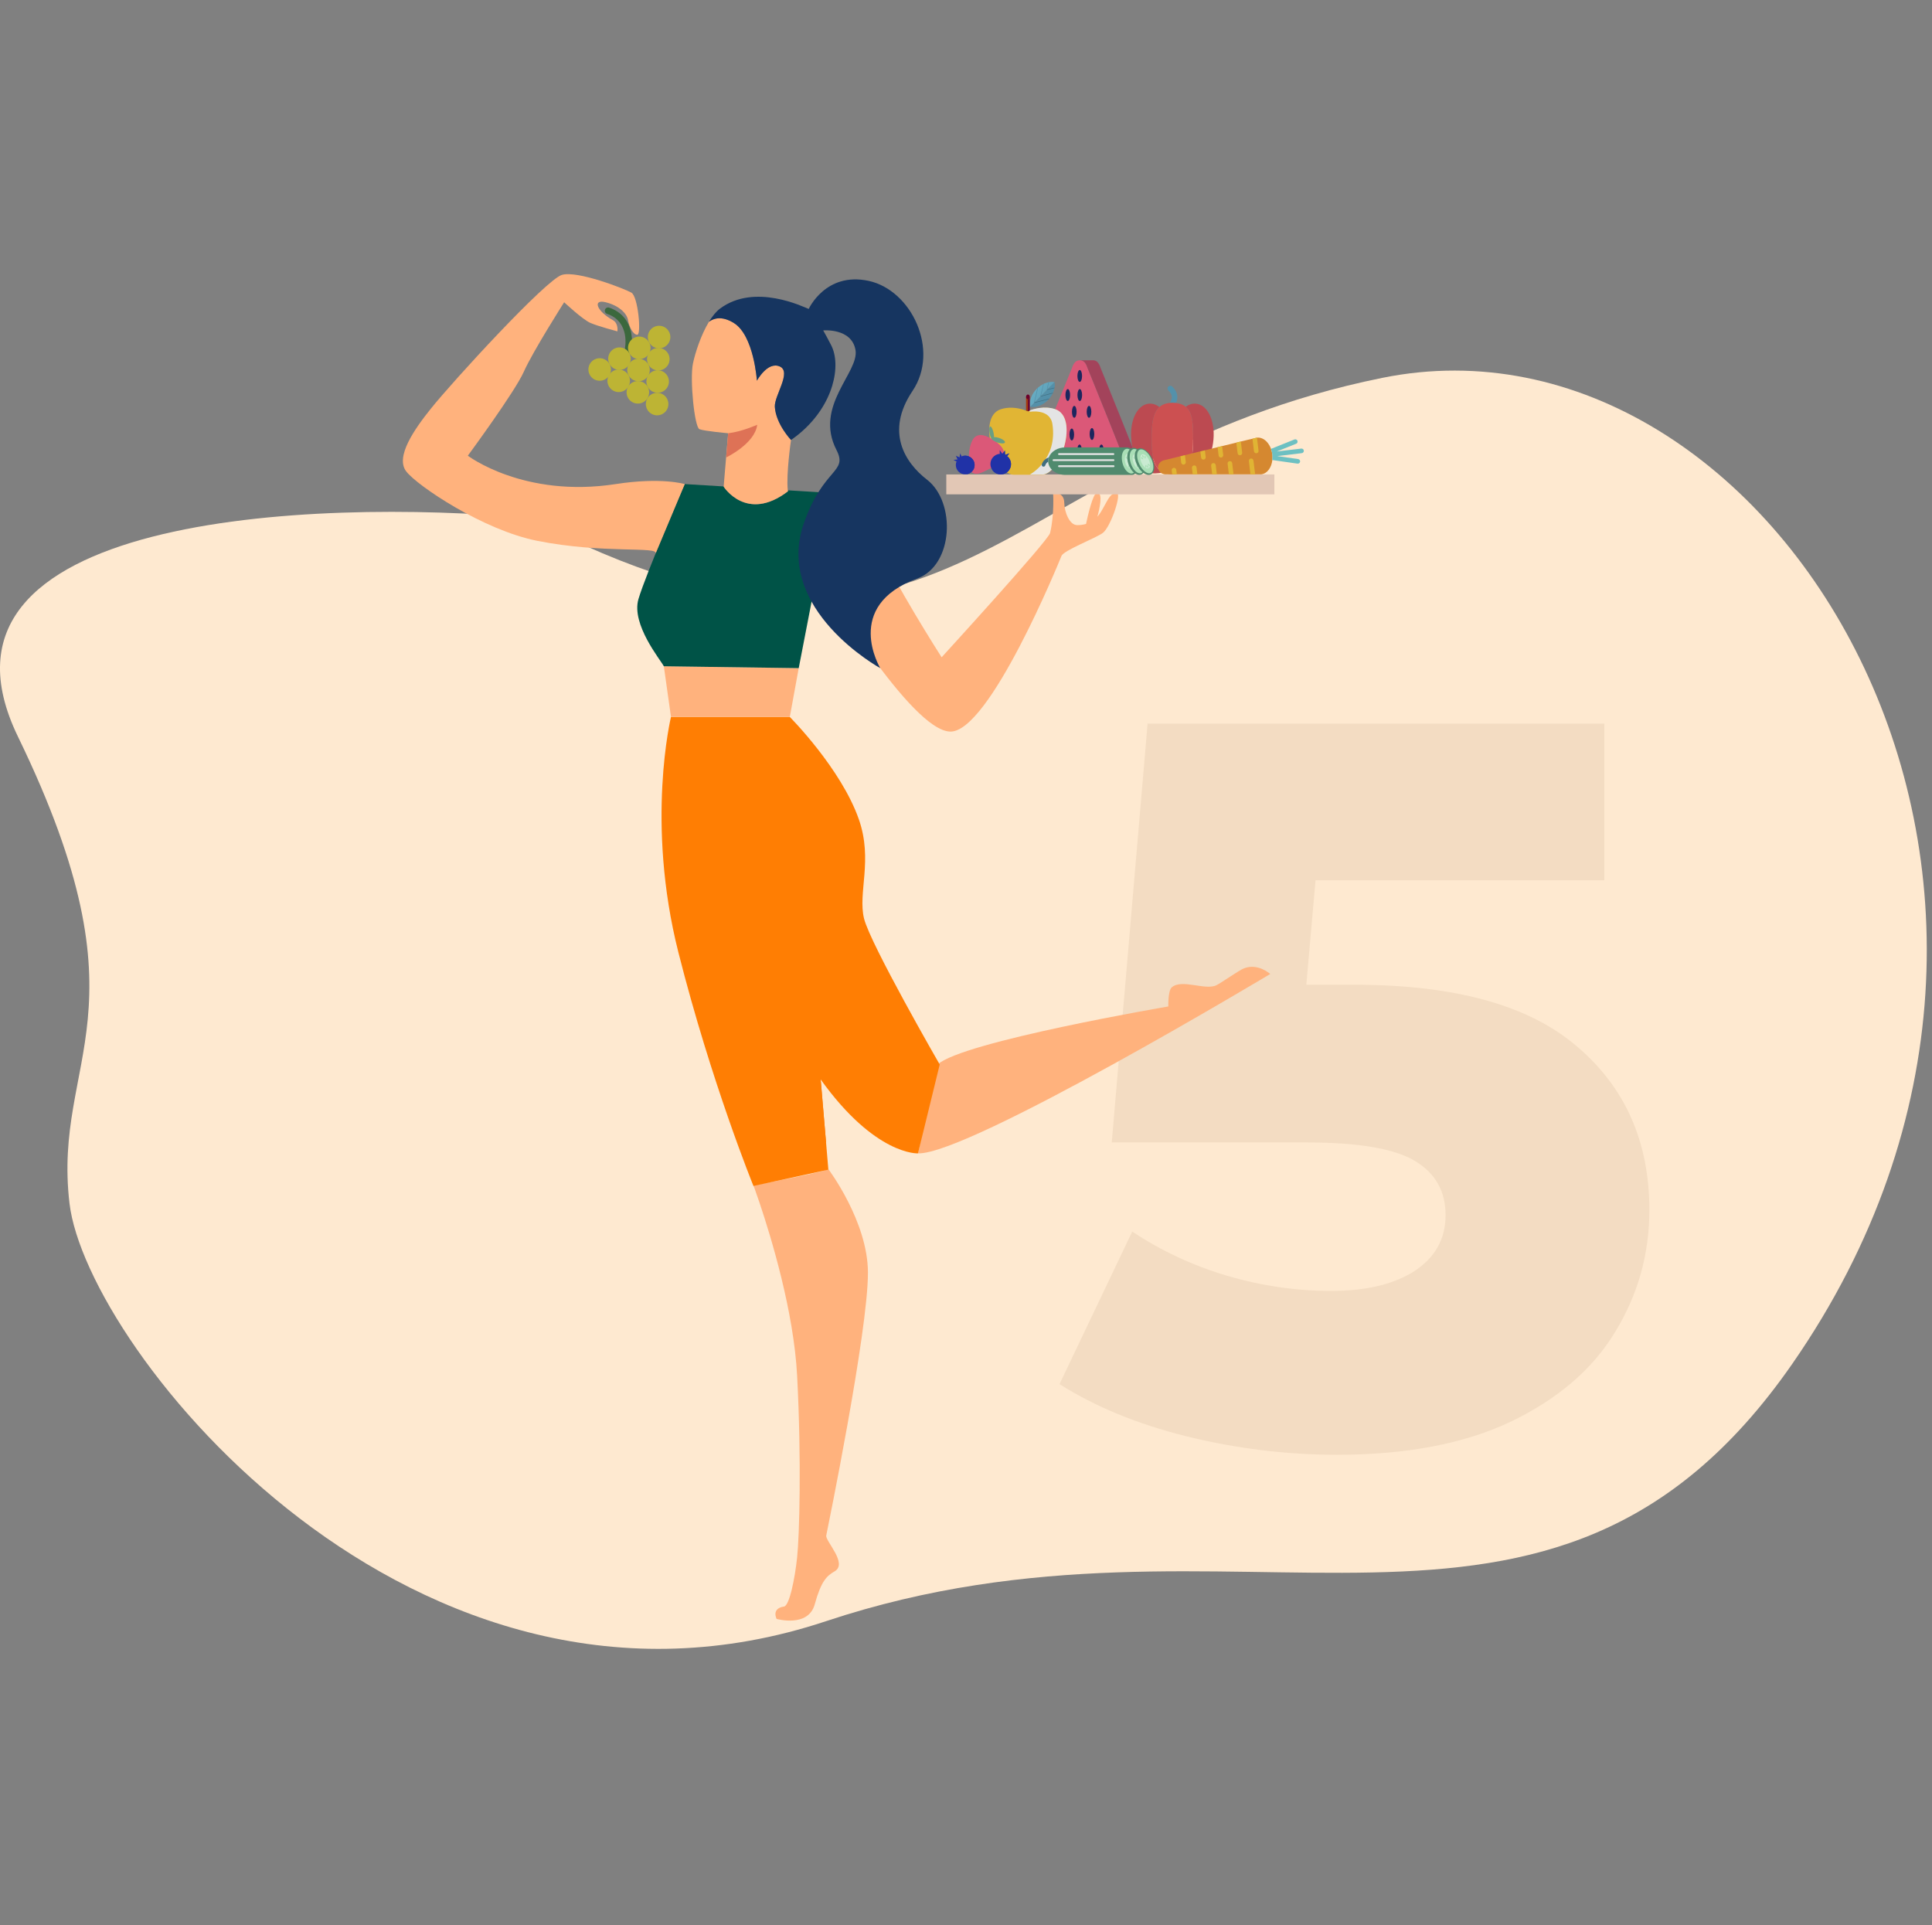 <?xml version="1.0" encoding="UTF-8"?>
<svg xmlns="http://www.w3.org/2000/svg" width="283" height="282" viewBox="0 0 283 282" fill="none">
  <rect x="0" y="0" width="283" height="282" fill="#808080" stroke="none"/>
  <path d="M2.631 107.907C-13.139 75.433 45.83 73.012 77.286 75.86C139 107.907 145.46 66.884 202.5 55.347C259.54 43.81 312 128.606 262.5 199.829C226.885 251.074 181.395 217.393 121 237.476C60.605 257.559 12.697 197.639 10.18 176.274C7.664 154.91 22.343 148.5 2.631 107.907Z" fill="#FEE9D0"></path>
  <g clip-path="url(#clip0)">
    <path d="M198.4 144.25C213.1 144.25 223.95 147.25 230.95 153.25C238.05 159.25 241.6 167.25 241.6 177.25C241.6 183.75 239.9 189.75 236.5 195.25C233.2 200.65 228.1 205 221.2 208.3C214.4 211.5 205.95 213.1 195.85 213.1C188.45 213.1 181.1 212.2 173.8 210.4C166.6 208.6 160.4 206.05 155.2 202.75L165.85 180.4C170.05 183.2 174.65 185.35 179.65 186.85C184.75 188.35 189.85 189.1 194.95 189.1C200.05 189.1 204.1 188.15 207.1 186.25C210.2 184.25 211.75 181.5 211.75 178C211.75 174.5 210.25 171.85 207.25 170.05C204.25 168.25 198.95 167.35 191.35 167.35H162.85L168.1 106H235V128.95H192.7L191.35 144.25H198.4Z" fill="#936444" fill-opacity="0.1"></path>
    <path d="M134.469 168.951L137.334 155.934C141.001 152.567 171.135 147.43 171.135 147.43C171.135 147.43 171.079 145.129 171.627 144.642C173.104 143.329 176.549 145.134 178.191 144.314C178.938 143.939 181.459 142.151 182.204 141.853C184.26 141.033 186.066 142.673 186.066 142.673C186.066 142.673 141.884 169.178 134.469 168.951Z" fill="#FFB27D"></path>
    <path d="M127.136 186.392C127.164 195.027 121.194 224.102 121.03 224.922C120.867 225.741 124.229 229.016 122.26 230.174C121.092 230.856 120.294 231.567 119.34 235.016C118.386 238.465 113.754 237.145 113.754 237.145C113.042 235.505 114.796 235.341 114.796 235.341C115.616 235.341 116.437 231.238 116.765 228.122C117.092 225.005 117.422 214.176 116.765 201.543C116.274 192.098 112.937 181.187 111.289 176.28C110.732 174.623 110.365 173.651 110.365 173.651H110.371C110.46 173.609 119.717 171.927 121.34 171.265C121.34 171.259 127.114 178.91 127.136 186.392Z" fill="#FFB27D"></path>
    <path d="M137.65 155.935L134.469 168.951C134.469 168.951 128.232 169.307 120.214 158.124L120.243 158.466L121.004 167.403L121.339 171.335L110.365 173.725C110.365 173.725 104.197 158.592 99.37 139.505C94.544 120.417 98.286 105.022 98.286 105.022H115.691C115.691 105.022 123.202 112.561 125.807 120.026C127.898 126.015 125.629 130.786 126.566 134.557C127.503 138.328 137.65 155.935 137.65 155.935Z" fill="#FF7E03"></path>
    <g style="mix-blend-mode:multiply">
      <path d="M121.004 167.404C117.715 164.118 108.322 153.088 106.365 132.673C106.365 132.673 109.124 146.903 120.214 158.436C120.225 158.446 120.234 158.457 120.243 158.467L121.004 167.404Z" fill="#FF7E03"></path>
    </g>
    <path d="M116.997 97.873L115.69 105.023H98.286L98.285 105.015L97.24 97.597L116.997 97.873Z" fill="#FFB27D"></path>
    <path d="M121.961 72.222L116.997 97.873L97.24 97.597C96.803 96.723 92.428 91.472 93.521 87.754C94.614 84.036 100.304 70.909 100.304 70.909L106.006 71.255V71.289C106.006 71.289 109.361 76.597 115.42 71.968C115.413 71.922 115.407 71.874 115.401 71.824L121.961 72.222Z" fill="#005347"></path>
    <path d="M161.53 78.073C160.38 78.892 155.813 80.614 155.486 81.436C155.158 82.257 144.898 107.384 139.156 107.166C133.413 106.948 120.972 85.854 119.936 84.831C118.899 83.809 117.64 72.109 121.961 72.218C124.328 72.278 127.757 76.594 129.07 80.531C130.383 84.468 137.929 96.281 137.929 96.281C137.929 96.281 153.551 79.203 153.818 78.073C154.474 75.284 154.255 72.222 154.255 72.222C154.255 72.222 155.873 71.969 155.896 73.664C155.914 74.958 156.639 76.921 157.787 76.921C158.226 76.927 158.662 76.868 159.084 76.748C159.312 75.662 160.095 72.175 160.718 72.175C161.627 72.175 161.03 74.66 160.745 75.69C160.947 75.463 161.125 75.217 161.28 74.956C162.265 73.316 162.511 72.352 163.496 72.175C164.481 71.999 162.678 77.252 161.53 78.073Z" fill="#FFB27D"></path>
    <path d="M100.303 70.909C100.303 70.909 96.912 69.87 90.186 70.909C76.731 72.992 68.528 66.752 68.528 66.752C68.528 66.752 75.42 57.401 76.731 54.448C78.042 51.495 82.637 44.275 82.637 44.275C82.637 44.275 85.348 46.818 86.497 47.31C87.646 47.802 90.439 48.541 90.439 48.541C90.439 48.541 90.617 47.362 89.783 46.9C87.399 45.588 86.743 43.785 88.715 44.275C90.687 44.766 91.831 45.916 91.996 46.9C92.162 47.885 92.74 49.037 93.353 49.037C93.965 49.037 93.473 43.429 92.488 42.868C91.504 42.307 84.616 39.607 82.318 40.263C80.021 40.919 66.387 55.773 63.112 59.862C60.72 62.849 57.86 66.917 59.502 69.05C61.144 71.183 70.774 77.65 78.701 79.224C88.38 81.144 96.466 79.999 96.034 81.071C95.601 82.144 100.303 70.909 100.303 70.909Z" fill="#FFB27D"></path>
    <path d="M91.987 51.769C91.915 51.769 91.843 51.753 91.778 51.722C91.713 51.691 91.656 51.645 91.611 51.589C91.566 51.533 91.534 51.467 91.518 51.397C91.502 51.327 91.502 51.254 91.517 51.184C91.554 51.017 92.366 47.149 88.92 45.97C88.799 45.929 88.7 45.842 88.644 45.727C88.588 45.613 88.58 45.481 88.621 45.361C88.662 45.24 88.75 45.141 88.864 45.085C88.978 45.029 89.11 45.021 89.231 45.062C91.001 45.667 92.121 46.965 92.467 48.815C92.622 49.669 92.617 50.544 92.454 51.397C92.43 51.502 92.37 51.597 92.285 51.664C92.2 51.732 92.095 51.769 91.987 51.769Z" fill="#3B683D"></path>
    <path d="M89.282 53.312C89.442 53.597 89.515 53.923 89.49 54.249C89.465 54.575 89.344 54.886 89.142 55.143C88.94 55.401 88.666 55.592 88.355 55.694C88.045 55.795 87.711 55.803 87.396 55.714C87.081 55.626 86.799 55.447 86.587 55.199C86.374 54.95 86.239 54.645 86.2 54.32C86.161 53.995 86.219 53.666 86.367 53.375C86.515 53.083 86.746 52.842 87.031 52.682C87.413 52.467 87.865 52.413 88.287 52.531C88.709 52.649 89.067 52.93 89.282 53.312Z" fill="#BDB434"></path>
    <path d="M92.181 51.728C92.342 52.013 92.414 52.339 92.389 52.664C92.365 52.99 92.243 53.302 92.042 53.559C91.84 53.816 91.566 54.008 91.256 54.11C90.945 54.211 90.611 54.219 90.296 54.131C89.981 54.043 89.7 53.863 89.487 53.615C89.274 53.367 89.139 53.061 89.1 52.737C89.061 52.412 89.119 52.083 89.267 51.791C89.414 51.5 89.645 51.259 89.93 51.098C90.119 50.992 90.328 50.923 90.543 50.897C90.759 50.871 90.977 50.888 91.186 50.946C91.395 51.005 91.591 51.104 91.762 51.238C91.932 51.372 92.075 51.538 92.181 51.728Z" fill="#BDB434"></path>
    <path d="M95.083 50.143C95.244 50.428 95.316 50.754 95.291 51.08C95.266 51.406 95.145 51.717 94.944 51.975C94.742 52.232 94.468 52.423 94.157 52.525C93.847 52.627 93.513 52.634 93.198 52.546C92.883 52.458 92.601 52.279 92.388 52.031C92.176 51.782 92.041 51.477 92.002 51.152C91.963 50.828 92.021 50.499 92.168 50.207C92.316 49.915 92.547 49.674 92.832 49.514C93.214 49.299 93.666 49.244 94.088 49.362C94.51 49.48 94.868 49.761 95.083 50.143Z" fill="#BDB434"></path>
    <path d="M97.984 48.559C98.145 48.843 98.217 49.17 98.192 49.496C98.167 49.822 98.046 50.133 97.845 50.39C97.643 50.647 97.369 50.839 97.058 50.941C96.748 51.042 96.414 51.05 96.099 50.962C95.784 50.874 95.502 50.694 95.29 50.446C95.077 50.198 94.942 49.892 94.903 49.568C94.864 49.243 94.922 48.914 95.07 48.623C95.217 48.331 95.448 48.09 95.733 47.929C95.922 47.823 96.131 47.754 96.346 47.728C96.562 47.702 96.78 47.719 96.989 47.778C97.198 47.836 97.394 47.935 97.565 48.069C97.735 48.203 97.878 48.369 97.984 48.559Z" fill="#BDB434"></path>
    <path d="M92.067 54.968C92.228 55.253 92.3 55.579 92.275 55.905C92.251 56.231 92.129 56.542 91.928 56.799C91.726 57.056 91.452 57.248 91.142 57.35C90.831 57.452 90.497 57.459 90.182 57.371C89.867 57.283 89.585 57.103 89.373 56.855C89.16 56.607 89.025 56.301 88.986 55.977C88.947 55.652 89.005 55.323 89.153 55.032C89.3 54.74 89.531 54.499 89.816 54.338C90.005 54.232 90.214 54.163 90.429 54.138C90.645 54.111 90.863 54.128 91.072 54.187C91.281 54.245 91.477 54.344 91.648 54.478C91.818 54.612 91.961 54.779 92.067 54.968Z" fill="#BDB434"></path>
    <path d="M94.969 53.384C95.13 53.669 95.202 53.995 95.177 54.321C95.152 54.647 95.031 54.958 94.829 55.215C94.627 55.473 94.353 55.664 94.043 55.766C93.732 55.867 93.398 55.875 93.083 55.786C92.768 55.698 92.487 55.519 92.274 55.271C92.061 55.022 91.927 54.717 91.888 54.392C91.849 54.068 91.907 53.739 92.055 53.447C92.202 53.156 92.433 52.914 92.718 52.754C93.1 52.539 93.552 52.485 93.974 52.603C94.396 52.721 94.754 53.002 94.969 53.384Z" fill="#BDB434"></path>
    <path d="M97.871 51.8C98.031 52.085 98.103 52.411 98.078 52.737C98.053 53.063 97.933 53.374 97.731 53.631C97.529 53.888 97.255 54.08 96.945 54.182C96.634 54.283 96.3 54.291 95.985 54.203C95.67 54.115 95.388 53.935 95.176 53.687C94.963 53.439 94.828 53.133 94.789 52.809C94.75 52.484 94.808 52.155 94.956 51.864C95.103 51.572 95.334 51.331 95.619 51.17C96.001 50.955 96.453 50.901 96.875 51.019C97.297 51.137 97.655 51.418 97.871 51.8Z" fill="#BDB434"></path>
    <path d="M94.873 56.656C95.034 56.941 95.106 57.267 95.081 57.593C95.056 57.919 94.935 58.231 94.733 58.488C94.531 58.745 94.258 58.937 93.947 59.038C93.636 59.14 93.303 59.148 92.988 59.059C92.673 58.971 92.391 58.792 92.178 58.544C91.965 58.296 91.831 57.99 91.792 57.666C91.752 57.341 91.811 57.012 91.958 56.72C92.106 56.429 92.337 56.187 92.622 56.027C93.004 55.812 93.456 55.758 93.878 55.876C94.3 55.993 94.658 56.274 94.873 56.656Z" fill="#BDB434"></path>
    <path d="M97.774 55.072C97.935 55.357 98.007 55.683 97.982 56.009C97.957 56.335 97.836 56.646 97.635 56.903C97.433 57.161 97.159 57.352 96.848 57.454C96.538 57.556 96.204 57.563 95.889 57.475C95.574 57.387 95.292 57.208 95.079 56.959C94.867 56.711 94.732 56.406 94.693 56.081C94.654 55.756 94.712 55.428 94.859 55.136C95.007 54.844 95.238 54.603 95.523 54.443C95.712 54.336 95.92 54.268 96.136 54.242C96.352 54.216 96.57 54.232 96.779 54.291C96.988 54.349 97.184 54.448 97.354 54.582C97.525 54.716 97.668 54.883 97.774 55.072Z" fill="#BDB434"></path>
    <path d="M97.696 58.377C97.856 58.662 97.929 58.988 97.904 59.314C97.879 59.64 97.758 59.951 97.556 60.209C97.354 60.466 97.081 60.657 96.77 60.759C96.459 60.861 96.125 60.868 95.811 60.78C95.496 60.692 95.214 60.513 95.001 60.264C94.788 60.016 94.654 59.711 94.614 59.386C94.575 59.062 94.633 58.733 94.781 58.441C94.929 58.149 95.16 57.908 95.445 57.748C95.827 57.533 96.278 57.478 96.701 57.596C97.123 57.714 97.481 57.995 97.696 58.377Z" fill="#BDB434"></path>
    <path d="M115.398 71.824C115.404 71.874 115.411 71.922 115.417 71.968C109.358 76.597 106.004 71.289 106.004 71.289V71.255L106.36 67.013L106.661 63.463C106.556 63.453 103.205 63.153 102.464 62.873C101.722 62.594 101.022 55.527 101.506 53.234C101.846 51.623 102.696 49.028 103.856 47.121C104.554 46.616 105.759 46.231 107.505 47.323C110.435 49.152 110.871 55.766 110.871 55.766C110.871 55.766 112.432 52.888 114.222 53.684C116.011 54.48 113.392 57.963 113.496 59.6C113.658 62.134 115.867 64.449 115.867 64.449C115.867 64.449 115.132 69.489 115.398 71.824Z" fill="#FFB27D"></path>
    <path d="M103.858 47.122C104.557 46.614 105.761 46.232 107.508 47.324C110.438 49.153 110.874 55.766 110.874 55.766C110.874 55.766 112.435 52.887 114.224 53.685C116.013 54.483 113.395 57.963 113.499 59.598C113.661 62.134 115.869 64.449 115.869 64.449C115.958 64.388 116.041 64.329 116.126 64.271C116.493 64.007 116.841 63.736 117.171 63.458C122.179 59.241 123.239 53.478 121.758 50.585C121.32 49.732 120.93 49.009 120.583 48.401C120.583 48.401 124.752 48.016 125.315 51.276C125.877 54.537 119.205 59.466 122.528 65.916C124.248 69.253 120.624 68.48 117.763 76.603C113.293 89.291 128.946 97.877 128.946 97.877C128.946 97.877 123.398 88.748 134.358 84.747C139.69 82.801 140.044 73.557 135.788 70.265C132.578 67.781 129.632 63.274 133.662 57.275C137.691 51.276 133.516 42.489 127.225 41.14C120.933 39.791 118.461 45.256 118.461 45.256C117.708 44.973 110.562 41.419 105.477 45.199C104.892 45.634 104.347 46.315 103.858 47.122Z" fill="#163560"></path>
    <g style="mix-blend-mode:multiply">
      <path d="M110.917 62.222C110.588 64.993 106.365 67.012 106.365 67.012L106.666 63.462C108.61 63.252 110.917 62.222 110.917 62.222Z" fill="#DE7256"></path>
    </g>
    <path d="M186.67 69.499H138.615V72.413H186.67V69.499Z" fill="#E2C7B5"></path>
    <path d="M166.296 66.62C164.361 68.248 161.503 69.278 158.314 69.278C155.74 69.278 153.381 68.607 151.549 67.491L152.172 65.951C152.03 66.326 151.91 66.646 151.822 66.894C153.479 68.051 155.714 68.763 158.173 68.763C160.576 68.763 162.762 68.086 164.404 66.974C164.99 66.72 165.544 66.397 166.053 66.011L166.296 66.62Z" fill="white"></path>
    <path d="M164.5 66.907C164.467 66.93 164.435 66.953 164.402 66.974C162.758 68.086 160.57 68.763 158.171 68.763C155.713 68.763 153.477 68.051 151.821 66.894C151.91 66.646 152.028 66.326 152.171 65.951C153.203 63.243 155.493 57.648 156.504 55.185C156.577 55.007 156.644 54.845 156.703 54.7L157.001 53.977L157.009 53.952C157.231 53.257 157.544 52.773 158.167 52.773C158.367 52.767 158.564 52.828 158.727 52.944C158.748 52.96 158.769 52.977 158.789 52.994L158.808 53.011L158.842 53.044L158.868 53.071L158.894 53.098L158.92 53.129L158.944 53.16L158.969 53.192C159 53.236 159.03 53.281 159.058 53.333L159.079 53.372L159.101 53.413C159.107 53.422 159.111 53.432 159.116 53.443V53.45L159.146 53.512L159.171 53.568C159.217 53.672 159.26 53.785 159.299 53.904L159.307 53.927C159.312 53.943 159.318 53.959 159.322 53.976H159.327C159.327 53.976 159.514 54.434 159.818 55.182C160.964 57.993 163.757 64.892 164.5 66.907Z" fill="#DB5878"></path>
    <path d="M166.068 66L166.053 66.011C165.544 66.397 164.99 66.72 164.404 66.974C164.437 66.953 164.469 66.93 164.502 66.907C163.756 64.891 160.964 57.993 159.824 55.183C159.52 54.435 159.333 53.977 159.333 53.977H159.328C159.324 53.96 159.318 53.944 159.313 53.928L159.305 53.905C159.265 53.786 159.223 53.673 159.177 53.569L159.152 53.513L159.122 53.451V53.444C159.117 53.433 159.113 53.423 159.107 53.413L159.085 53.373L159.064 53.334C159.034 53.284 159.004 53.237 158.975 53.193L158.95 53.161L158.926 53.13L158.9 53.099L158.874 53.072L158.848 53.045L158.814 53.012L158.795 52.995C158.775 52.978 158.754 52.961 158.733 52.945C158.57 52.828 158.373 52.768 158.173 52.773H160.085C160.285 52.768 160.482 52.829 160.645 52.945C160.919 53.146 161.096 53.51 161.246 53.978C161.246 53.978 161.433 54.436 161.737 55.184C162.741 57.66 165.034 63.314 166.068 66Z" fill="#A3435B"></path>
    <path d="M158.314 69.499C155.81 69.499 153.372 68.855 151.451 67.684L151.647 67.297C153.51 68.432 155.878 69.056 158.314 69.056C161.335 69.056 164.2 68.105 166.173 66.444L166.42 66.795C164.377 68.514 161.423 69.499 158.314 69.499Z" fill="#5491AA"></path>
    <path d="M158.501 55.074C158.501 55.555 158.349 55.945 158.161 55.945C157.973 55.945 157.82 55.555 157.82 55.074C157.82 54.592 157.973 54.202 158.161 54.202C158.35 54.202 158.501 54.593 158.501 55.074Z" fill="#1C265E"></path>
    <path d="M156.747 57.866C156.747 58.347 156.595 58.737 156.407 58.737C156.22 58.737 156.066 58.347 156.066 57.866C156.066 57.385 156.219 56.995 156.407 56.995C156.596 56.995 156.747 57.385 156.747 57.866Z" fill="#1C265E"></path>
    <path d="M158.507 57.866C158.507 58.347 158.355 58.737 158.166 58.737C157.978 58.737 157.826 58.347 157.826 57.866C157.826 57.385 157.979 56.995 158.166 56.995C158.354 56.995 158.507 57.385 158.507 57.866Z" fill="#1C265E"></path>
    <path d="M159.86 60.325C159.86 60.805 159.708 61.196 159.52 61.196C159.332 61.196 159.18 60.805 159.18 60.325C159.18 59.844 159.332 59.453 159.52 59.453C159.708 59.453 159.86 59.843 159.86 60.325Z" fill="#1C265E"></path>
    <path d="M157.699 60.325C157.699 60.805 157.547 61.196 157.359 61.196C157.171 61.196 157.019 60.805 157.019 60.325C157.019 59.844 157.171 59.453 157.359 59.453C157.547 59.453 157.699 59.843 157.699 60.325Z" fill="#1C265E"></path>
    <path d="M155.615 61.752C155.615 62.233 155.463 62.623 155.275 62.623C155.087 62.623 154.935 62.233 154.935 61.752C154.935 61.27 155.087 60.881 155.275 60.881C155.463 60.881 155.615 61.271 155.615 61.752Z" fill="#1C265E"></path>
    <path d="M157.335 63.646C157.335 64.126 157.183 64.516 156.995 64.516C156.807 64.516 156.655 64.126 156.655 63.646C156.655 63.165 156.807 62.774 156.995 62.774C157.183 62.774 157.335 63.163 157.335 63.646Z" fill="#1C265E"></path>
    <path d="M160.291 63.576C160.291 64.058 160.139 64.448 159.951 64.448C159.763 64.448 159.611 64.058 159.611 63.576C159.611 63.095 159.763 62.706 159.951 62.706C160.139 62.706 160.291 63.096 160.291 63.576Z" fill="#1C265E"></path>
    <path d="M158.473 65.99C158.473 66.471 158.321 66.861 158.133 66.861C157.944 66.861 157.792 66.471 157.792 65.99C157.792 65.508 157.945 65.118 158.133 65.118C158.32 65.118 158.473 65.508 158.473 65.99Z" fill="#1C265E"></path>
    <path d="M161.671 65.99C161.671 66.471 161.519 66.861 161.331 66.861C161.143 66.861 160.991 66.471 160.991 65.99C160.991 65.508 161.143 65.118 161.331 65.118C161.519 65.118 161.671 65.508 161.671 65.99Z" fill="#1C265E"></path>
    <path d="M155.275 65.99C155.275 66.471 155.123 66.861 154.935 66.861C154.747 66.861 154.595 66.471 154.595 65.99C154.595 65.508 154.747 65.118 154.935 65.118C155.123 65.118 155.275 65.508 155.275 65.99Z" fill="#1C265E"></path>
    <path d="M152.634 69.54H148.502C145.785 69.602 143.03 61.121 146.592 59.948C147.149 59.77 147.734 59.695 148.318 59.726C148.995 59.76 149.662 59.9 150.295 60.14C150.473 60.207 150.568 60.254 150.568 60.254C150.568 60.254 150.657 60.212 150.813 60.151L150.842 60.14C151.452 59.907 152.998 59.439 154.545 59.948C158.107 61.121 155.353 69.551 152.634 69.54Z" fill="#E1B534"></path>
    <path d="M150.841 58.15C150.835 58.337 150.715 58.486 150.568 58.486V60.254C150.568 60.254 150.469 60.207 150.295 60.14V58.15H150.841Z" fill="#A6390F"></path>
    <path d="M150.841 58.136C150.842 58.141 150.842 58.145 150.841 58.15C150.836 58.337 150.716 58.486 150.569 58.486C150.422 58.486 150.296 58.329 150.296 58.136C150.296 57.943 150.419 57.785 150.569 57.785C150.72 57.785 150.841 57.943 150.841 58.136Z" fill="#6C002A"></path>
    <path d="M154.475 55.959L150.887 59.609C151.746 59.731 152.756 59.377 153.518 58.596C153.557 58.557 153.594 58.518 153.63 58.478C153.665 58.438 153.69 58.409 153.719 58.374C153.912 58.144 154.075 57.891 154.205 57.62C154.22 57.589 154.234 57.559 154.247 57.531C154.343 57.315 154.414 57.089 154.458 56.857C154.464 56.829 154.468 56.801 154.473 56.773C154.517 56.504 154.518 56.229 154.475 55.959Z" fill="#5490A9"></path>
    <path d="M151.844 56.97C151.077 57.75 150.744 58.759 150.887 59.609L154.475 55.959C154.203 55.922 153.927 55.929 153.658 55.98C153.629 55.98 153.602 55.99 153.574 55.996C153.342 56.045 153.117 56.121 152.902 56.221C152.872 56.234 152.842 56.25 152.813 56.265C152.544 56.399 152.293 56.567 152.066 56.765C152.032 56.795 151.998 56.825 151.965 56.854C151.932 56.883 151.883 56.932 151.844 56.97Z" fill="url(#paint0_linear)"></path>
    <path d="M153.422 57.031L153.319 57.136L154.455 56.858C154.46 56.831 154.464 56.803 154.469 56.776L153.422 57.032V57.031Z" fill="#406E80"></path>
    <path d="M152.473 57.998L152.366 58.106L154.202 57.624C154.216 57.594 154.23 57.563 154.244 57.535L152.472 58.001L152.473 57.998Z" fill="#406E80"></path>
    <path d="M151.556 58.928L151.451 59.036L153.625 58.479C153.656 58.446 153.686 58.411 153.714 58.376L151.561 58.928H151.556Z" fill="#406E80"></path>
    <path d="M153.422 57.031L153.319 57.136L153.572 56.001L153.655 55.985L153.422 57.032V57.031Z" fill="#5490A9"></path>
    <path d="M152.473 57.998L152.366 58.106L152.812 56.27L152.901 56.226L152.475 57.998H152.473Z" fill="#5490A9"></path>
    <path d="M151.556 58.928L151.451 59.036L151.959 56.861C151.992 56.83 152.026 56.8 152.061 56.772V56.776L151.557 58.928H151.556Z" fill="#5490A9"></path>
    <g style="mix-blend-mode:multiply">
      <path d="M152.634 69.521H150.841C150.841 69.521 154.963 67.356 154.155 62.105C153.799 59.806 150.841 60.32 150.841 60.32L150.813 60.132C151.404 59.903 152.974 59.412 154.544 59.929C158.107 61.105 155.353 69.536 152.634 69.521Z" fill="#E4E4E4"></path>
    </g>
    <path d="M150.841 58.15V60.14L150.813 60.151C150.656 60.212 150.568 60.254 150.568 60.254V58.483C150.715 58.483 150.835 58.334 150.841 58.147L150.841 58.15Z" fill="#6C002A"></path>
    <path d="M146.72 67.295L146.673 67.352C146.645 67.385 146.618 67.417 146.589 67.448C145.815 68.308 144.798 68.725 144.283 68.981C144.217 69.014 144.152 69.046 144.086 69.077C143.499 69.353 142.938 69.522 142.47 69.243C142.458 69.237 142.446 69.23 142.435 69.222L142.422 69.214L142.388 69.191C141.943 68.873 141.872 68.288 141.885 67.636C141.885 67.563 141.885 67.489 141.893 67.416C141.918 66.839 141.884 65.734 142.354 64.673C142.37 64.636 142.388 64.597 142.407 64.559L142.439 64.494C143.034 63.353 144.246 63.624 145.432 64.405C145.459 64.423 145.486 64.441 145.511 64.459L145.592 64.51C146.778 65.279 147.515 66.283 146.72 67.295Z" fill="#DB5878"></path>
    <g style="mix-blend-mode:multiply">
      <g style="mix-blend-mode:multiply">
        <path d="M142.683 67.644C142.667 67.634 142.653 67.62 142.642 67.605C142.631 67.589 142.624 67.571 142.62 67.552C142.616 67.533 142.616 67.514 142.619 67.495C142.623 67.476 142.63 67.458 142.64 67.442L142.825 67.157C142.835 67.141 142.848 67.127 142.864 67.117C142.88 67.106 142.898 67.098 142.916 67.094C142.935 67.09 142.954 67.09 142.973 67.094C142.992 67.097 143.01 67.104 143.026 67.115C143.058 67.136 143.081 67.169 143.089 67.207C143.097 67.245 143.089 67.284 143.069 67.317L142.883 67.602C142.873 67.618 142.86 67.632 142.844 67.642C142.828 67.653 142.811 67.661 142.792 67.665C142.774 67.669 142.754 67.669 142.736 67.665C142.717 67.662 142.699 67.655 142.683 67.644Z" fill="#DB5878"></path>
      </g>
      <g style="mix-blend-mode:multiply">
        <path d="M143.209 67.99C143.177 67.968 143.155 67.935 143.147 67.897C143.139 67.859 143.147 67.82 143.168 67.788L143.352 67.502C143.373 67.47 143.406 67.447 143.444 67.439C143.482 67.431 143.521 67.439 143.553 67.46C143.585 67.481 143.608 67.514 143.616 67.552C143.623 67.59 143.616 67.629 143.595 67.661L143.411 67.947C143.39 67.979 143.357 68.002 143.319 68.01C143.281 68.018 143.242 68.011 143.209 67.99Z" fill="#DB5878"></path>
      </g>
      <g style="mix-blend-mode:multiply">
        <path d="M142.753 68.696C142.72 68.674 142.698 68.641 142.69 68.603C142.682 68.566 142.689 68.526 142.71 68.494L142.895 68.209C142.905 68.193 142.919 68.179 142.934 68.168C142.95 68.157 142.968 68.149 142.986 68.145C143.005 68.141 143.024 68.141 143.043 68.145C143.062 68.148 143.079 68.155 143.095 68.166C143.111 68.176 143.125 68.19 143.136 68.206C143.147 68.222 143.155 68.239 143.159 68.258C143.163 68.277 143.163 68.296 143.159 68.315C143.156 68.334 143.149 68.352 143.138 68.368L142.953 68.653C142.943 68.669 142.929 68.683 142.914 68.694C142.898 68.704 142.88 68.712 142.862 68.716C142.843 68.72 142.824 68.72 142.805 68.717C142.786 68.713 142.769 68.706 142.753 68.696Z" fill="#DB5878"></path>
      </g>
      <g style="mix-blend-mode:multiply">
        <path d="M143.723 68.325C143.691 68.304 143.668 68.271 143.66 68.233C143.652 68.195 143.659 68.156 143.68 68.123L143.865 67.838C143.875 67.822 143.889 67.809 143.905 67.798C143.92 67.787 143.938 67.779 143.956 67.775C143.975 67.771 143.994 67.771 144.013 67.775C144.032 67.778 144.05 67.785 144.065 67.796C144.082 67.806 144.095 67.82 144.106 67.835C144.117 67.851 144.125 67.869 144.129 67.888C144.133 67.907 144.133 67.926 144.129 67.945C144.126 67.964 144.119 67.982 144.108 67.998L143.923 68.283C143.913 68.299 143.899 68.312 143.884 68.323C143.868 68.334 143.85 68.342 143.832 68.346C143.813 68.35 143.794 68.35 143.775 68.346C143.757 68.343 143.739 68.336 143.723 68.325Z" fill="#DB5878"></path>
      </g>
      <g style="mix-blend-mode:multiply">
        <path d="M143.155 66.939C143.123 66.918 143.1 66.885 143.092 66.847C143.084 66.81 143.092 66.77 143.112 66.738L143.298 66.452C143.308 66.436 143.321 66.423 143.337 66.412C143.353 66.401 143.37 66.393 143.389 66.389C143.407 66.385 143.427 66.385 143.445 66.389C143.464 66.392 143.482 66.399 143.498 66.41C143.53 66.431 143.553 66.464 143.561 66.502C143.569 66.54 143.561 66.579 143.541 66.612L143.355 66.897C143.345 66.913 143.332 66.927 143.316 66.938C143.301 66.948 143.283 66.956 143.264 66.96C143.246 66.964 143.226 66.964 143.208 66.961C143.189 66.957 143.171 66.95 143.155 66.939Z" fill="#DB5878"></path>
      </g>
      <g style="mix-blend-mode:multiply">
        <path d="M143.682 67.28C143.666 67.27 143.652 67.256 143.641 67.24C143.63 67.225 143.623 67.207 143.619 67.188C143.615 67.169 143.615 67.15 143.618 67.131C143.622 67.112 143.629 67.094 143.639 67.078L143.824 66.793C143.834 66.777 143.847 66.763 143.863 66.752C143.879 66.742 143.897 66.734 143.915 66.73C143.934 66.726 143.953 66.726 143.972 66.729C143.991 66.733 144.009 66.74 144.025 66.751C144.057 66.772 144.08 66.805 144.087 66.843C144.095 66.881 144.088 66.92 144.067 66.953L143.882 67.237C143.872 67.254 143.859 67.267 143.843 67.278C143.827 67.289 143.81 67.297 143.791 67.301C143.773 67.305 143.753 67.305 143.735 67.301C143.716 67.298 143.698 67.291 143.682 67.28Z" fill="#DB5878"></path>
      </g>
      <g style="mix-blend-mode:multiply">
        <path d="M144.195 67.616C144.179 67.605 144.165 67.592 144.154 67.576C144.143 67.56 144.136 67.543 144.132 67.524C144.128 67.505 144.128 67.486 144.131 67.467C144.135 67.448 144.142 67.431 144.153 67.415L144.337 67.129C144.347 67.113 144.361 67.099 144.376 67.088C144.392 67.077 144.41 67.07 144.428 67.066C144.447 67.062 144.466 67.062 144.485 67.065C144.504 67.069 144.521 67.076 144.537 67.086C144.553 67.097 144.567 67.11 144.578 67.126C144.589 67.142 144.597 67.16 144.601 67.178C144.605 67.197 144.605 67.216 144.601 67.235C144.598 67.254 144.591 67.272 144.58 67.288L144.396 67.573C144.386 67.589 144.372 67.603 144.356 67.614C144.341 67.625 144.323 67.633 144.304 67.637C144.285 67.641 144.266 67.641 144.247 67.637C144.228 67.634 144.211 67.626 144.195 67.616Z" fill="#DB5878"></path>
      </g>
      <g style="mix-blend-mode:multiply">
        <path d="M142.641 66.599C142.609 66.578 142.587 66.545 142.579 66.507C142.571 66.469 142.579 66.43 142.6 66.397L142.784 66.112C142.794 66.096 142.807 66.082 142.823 66.072C142.839 66.061 142.856 66.053 142.875 66.049C142.894 66.045 142.913 66.045 142.932 66.048C142.95 66.052 142.968 66.059 142.984 66.07C143 66.08 143.014 66.094 143.025 66.109C143.036 66.125 143.043 66.143 143.047 66.162C143.051 66.181 143.051 66.2 143.048 66.219C143.044 66.238 143.037 66.256 143.027 66.272L142.843 66.557C142.832 66.573 142.819 66.587 142.803 66.597C142.787 66.608 142.77 66.616 142.751 66.62C142.732 66.624 142.713 66.624 142.694 66.62C142.675 66.617 142.657 66.61 142.641 66.599Z" fill="#DB5878"></path>
      </g>
      <g style="mix-blend-mode:multiply">
        <path d="M144.699 67.946C144.683 67.936 144.67 67.922 144.659 67.906C144.648 67.891 144.64 67.873 144.636 67.854C144.632 67.835 144.632 67.816 144.636 67.797C144.639 67.778 144.646 67.76 144.657 67.744L144.841 67.459C144.851 67.443 144.865 67.43 144.881 67.419C144.896 67.408 144.914 67.4 144.933 67.397C144.952 67.393 144.971 67.393 144.99 67.396C145.008 67.4 145.026 67.407 145.042 67.417C145.058 67.428 145.072 67.441 145.083 67.457C145.093 67.473 145.101 67.491 145.105 67.509C145.109 67.528 145.109 67.547 145.105 67.566C145.102 67.585 145.094 67.603 145.084 67.618L144.9 67.903C144.89 67.919 144.876 67.933 144.861 67.944C144.845 67.955 144.827 67.963 144.809 67.967C144.79 67.971 144.771 67.971 144.752 67.968C144.733 67.964 144.715 67.957 144.699 67.946Z" fill="#DB5878"></path>
      </g>
      <g style="mix-blend-mode:multiply">
        <path d="M144.157 65.387C144.141 65.376 144.127 65.363 144.116 65.347C144.106 65.332 144.098 65.314 144.094 65.295C144.09 65.276 144.09 65.257 144.093 65.238C144.097 65.22 144.104 65.202 144.114 65.186L144.299 64.9C144.309 64.884 144.323 64.87 144.338 64.859C144.354 64.848 144.372 64.841 144.39 64.837C144.409 64.833 144.428 64.833 144.447 64.836C144.466 64.84 144.484 64.847 144.5 64.857C144.532 64.879 144.554 64.912 144.562 64.95C144.57 64.987 144.563 65.027 144.542 65.059L144.357 65.344C144.347 65.36 144.334 65.374 144.318 65.385C144.303 65.396 144.285 65.404 144.266 65.408C144.248 65.412 144.228 65.412 144.21 65.408C144.191 65.405 144.173 65.397 144.157 65.387Z" fill="#DB5878"></path>
      </g>
      <g style="mix-blend-mode:multiply">
        <path d="M144.683 65.732C144.651 65.711 144.629 65.678 144.621 65.64C144.613 65.602 144.621 65.563 144.642 65.53L144.828 65.248C144.838 65.232 144.851 65.218 144.867 65.207C144.882 65.196 144.9 65.189 144.919 65.185C144.937 65.181 144.957 65.18 144.975 65.184C144.994 65.188 145.012 65.195 145.028 65.205C145.044 65.216 145.058 65.229 145.069 65.245C145.079 65.261 145.087 65.278 145.091 65.297C145.095 65.316 145.095 65.335 145.092 65.354C145.088 65.373 145.081 65.391 145.071 65.406L144.886 65.692C144.876 65.708 144.862 65.722 144.846 65.733C144.83 65.744 144.812 65.751 144.793 65.755C144.774 65.758 144.755 65.758 144.736 65.755C144.717 65.751 144.699 65.743 144.683 65.732Z" fill="#DB5878"></path>
      </g>
      <g style="mix-blend-mode:multiply">
        <path d="M145.197 66.068C145.165 66.047 145.142 66.014 145.134 65.976C145.126 65.938 145.134 65.899 145.154 65.867L145.34 65.581C145.35 65.565 145.363 65.551 145.379 65.54C145.394 65.529 145.412 65.522 145.431 65.518C145.449 65.514 145.469 65.514 145.487 65.517C145.506 65.521 145.524 65.528 145.54 65.538C145.572 65.559 145.595 65.593 145.603 65.63C145.611 65.668 145.603 65.708 145.583 65.74L145.397 66.025C145.387 66.041 145.374 66.055 145.358 66.066C145.343 66.077 145.325 66.085 145.306 66.089C145.288 66.093 145.268 66.093 145.25 66.089C145.231 66.086 145.213 66.078 145.197 66.068Z" fill="#DB5878"></path>
      </g>
      <g style="mix-blend-mode:multiply">
        <path d="M143.644 65.051C143.611 65.03 143.589 64.997 143.581 64.959C143.573 64.921 143.58 64.882 143.601 64.849L143.786 64.564C143.796 64.548 143.81 64.535 143.825 64.524C143.841 64.513 143.859 64.505 143.877 64.501C143.896 64.497 143.915 64.497 143.934 64.501C143.953 64.504 143.97 64.511 143.986 64.522C144.002 64.532 144.016 64.546 144.027 64.561C144.038 64.577 144.046 64.595 144.05 64.614C144.054 64.633 144.054 64.652 144.05 64.671C144.047 64.69 144.04 64.708 144.029 64.724L143.844 65.009C143.834 65.025 143.82 65.038 143.805 65.049C143.789 65.06 143.771 65.068 143.753 65.072C143.734 65.076 143.715 65.076 143.696 65.072C143.677 65.069 143.66 65.062 143.644 65.051Z" fill="#DB5878"></path>
      </g>
      <g style="mix-blend-mode:multiply">
        <path d="M145.701 66.398C145.669 66.377 145.646 66.344 145.639 66.306C145.631 66.268 145.638 66.228 145.659 66.196L145.843 65.911C145.854 65.895 145.867 65.881 145.883 65.871C145.898 65.86 145.916 65.852 145.935 65.848C145.953 65.844 145.972 65.844 145.991 65.847C146.01 65.851 146.028 65.858 146.044 65.868C146.06 65.879 146.074 65.892 146.084 65.908C146.095 65.924 146.103 65.942 146.107 65.961C146.111 65.979 146.111 65.999 146.108 66.018C146.104 66.037 146.097 66.055 146.086 66.071L145.902 66.355C145.892 66.372 145.878 66.385 145.863 66.396C145.847 66.407 145.829 66.415 145.81 66.419C145.792 66.423 145.772 66.423 145.754 66.42C145.735 66.416 145.717 66.409 145.701 66.398Z" fill="#DB5878"></path>
      </g>
      <g style="mix-blend-mode:multiply">
        <path d="M142.592 65.458C142.559 65.437 142.537 65.403 142.529 65.366C142.521 65.328 142.529 65.288 142.55 65.256L142.734 64.971C142.744 64.955 142.758 64.941 142.773 64.93C142.789 64.92 142.807 64.912 142.825 64.908C142.844 64.904 142.863 64.904 142.882 64.907C142.9 64.911 142.918 64.918 142.934 64.928C142.95 64.939 142.964 64.952 142.975 64.968C142.986 64.984 142.994 65.002 142.998 65.021C143.001 65.039 143.002 65.059 142.998 65.078C142.995 65.097 142.987 65.115 142.977 65.13L142.793 65.415C142.782 65.431 142.769 65.445 142.753 65.456C142.737 65.467 142.72 65.475 142.701 65.478C142.682 65.483 142.663 65.483 142.644 65.479C142.625 65.476 142.608 65.469 142.592 65.458Z" fill="#DB5878"></path>
      </g>
      <g style="mix-blend-mode:multiply">
        <path d="M145.656 67.473C145.624 67.452 145.602 67.419 145.594 67.382C145.586 67.344 145.593 67.305 145.614 67.272L145.799 66.987C145.82 66.954 145.853 66.932 145.891 66.924C145.928 66.916 145.968 66.924 146 66.945C146.032 66.966 146.055 66.999 146.063 67.037C146.07 67.074 146.063 67.114 146.042 67.146L145.857 67.432C145.846 67.448 145.833 67.461 145.817 67.472C145.801 67.483 145.784 67.49 145.765 67.494C145.747 67.498 145.727 67.498 145.709 67.495C145.69 67.491 145.672 67.484 145.656 67.473Z" fill="#DB5878"></path>
      </g>
      <g style="mix-blend-mode:multiply">
        <path d="M143.105 65.794C143.089 65.783 143.075 65.77 143.064 65.754C143.054 65.738 143.046 65.721 143.042 65.702C143.038 65.683 143.038 65.664 143.041 65.645C143.045 65.626 143.052 65.609 143.062 65.593L143.248 65.307C143.258 65.291 143.271 65.277 143.287 65.266C143.303 65.256 143.32 65.248 143.339 65.244C143.358 65.24 143.377 65.24 143.396 65.244C143.414 65.247 143.432 65.254 143.448 65.265C143.48 65.286 143.503 65.319 143.511 65.357C143.519 65.394 143.511 65.434 143.491 65.466L143.305 65.752C143.295 65.768 143.282 65.782 143.266 65.792C143.25 65.803 143.233 65.811 143.214 65.814C143.195 65.818 143.176 65.819 143.158 65.815C143.139 65.811 143.121 65.804 143.105 65.794Z" fill="#DB5878"></path>
      </g>
      <g style="mix-blend-mode:multiply">
        <path d="M143.65 66.151C143.618 66.129 143.595 66.096 143.587 66.058C143.579 66.021 143.586 65.981 143.607 65.949L143.792 65.664C143.803 65.648 143.816 65.634 143.832 65.623C143.847 65.612 143.865 65.605 143.884 65.601C143.902 65.597 143.922 65.596 143.94 65.6C143.959 65.603 143.977 65.611 143.993 65.621C144.025 65.642 144.048 65.675 144.056 65.713C144.064 65.751 144.056 65.791 144.035 65.823L143.85 66.108C143.84 66.124 143.827 66.138 143.811 66.149C143.795 66.16 143.778 66.167 143.759 66.171C143.74 66.175 143.721 66.176 143.703 66.172C143.684 66.168 143.666 66.161 143.65 66.151Z" fill="#DB5878"></path>
      </g>
      <g style="mix-blend-mode:multiply">
        <path d="M144.177 66.494C144.161 66.484 144.147 66.47 144.136 66.454C144.125 66.439 144.117 66.421 144.114 66.402C144.11 66.383 144.109 66.364 144.113 66.345C144.116 66.326 144.124 66.308 144.134 66.292L144.318 66.007C144.328 65.991 144.342 65.977 144.358 65.965C144.373 65.954 144.391 65.946 144.41 65.942C144.429 65.938 144.449 65.937 144.468 65.941C144.487 65.944 144.505 65.951 144.521 65.962C144.537 65.973 144.551 65.986 144.562 66.002C144.573 66.018 144.58 66.037 144.584 66.055C144.588 66.074 144.588 66.094 144.584 66.113C144.58 66.132 144.572 66.15 144.561 66.166L144.377 66.451C144.367 66.468 144.353 66.481 144.338 66.492C144.322 66.503 144.304 66.511 144.286 66.515C144.267 66.519 144.248 66.519 144.229 66.515C144.211 66.512 144.193 66.505 144.177 66.494Z" fill="#DB5878"></path>
      </g>
      <g style="mix-blend-mode:multiply">
        <path d="M144.69 66.832C144.657 66.81 144.635 66.777 144.627 66.739C144.619 66.701 144.626 66.662 144.647 66.63L144.832 66.345C144.842 66.329 144.856 66.315 144.871 66.304C144.887 66.293 144.905 66.286 144.923 66.282C144.942 66.278 144.961 66.277 144.98 66.281C144.999 66.284 145.016 66.292 145.032 66.302C145.048 66.312 145.062 66.326 145.073 66.342C145.084 66.358 145.092 66.375 145.096 66.394C145.099 66.413 145.1 66.432 145.096 66.451C145.093 66.47 145.085 66.488 145.075 66.504L144.891 66.789C144.88 66.805 144.867 66.819 144.851 66.83C144.836 66.841 144.818 66.848 144.799 66.852C144.78 66.856 144.761 66.857 144.742 66.853C144.723 66.85 144.706 66.842 144.69 66.832Z" fill="#DB5878"></path>
      </g>
      <g style="mix-blend-mode:multiply">
        <path d="M145.188 67.171C145.156 67.15 145.133 67.116 145.125 67.079C145.117 67.041 145.124 67.001 145.145 66.969L145.331 66.684C145.341 66.668 145.354 66.654 145.37 66.643C145.386 66.632 145.403 66.625 145.422 66.621C145.44 66.617 145.46 66.617 145.478 66.62C145.497 66.624 145.515 66.631 145.531 66.641C145.547 66.652 145.561 66.665 145.572 66.681C145.583 66.697 145.59 66.715 145.594 66.733C145.598 66.752 145.598 66.771 145.595 66.79C145.591 66.809 145.584 66.827 145.574 66.843L145.389 67.128C145.379 67.144 145.365 67.158 145.35 67.169C145.334 67.18 145.316 67.187 145.298 67.191C145.279 67.195 145.26 67.195 145.241 67.192C145.222 67.188 145.204 67.181 145.188 67.171Z" fill="#DB5878"></path>
      </g>
    </g>
    <g style="mix-blend-mode:multiply">
      <path d="M146.72 67.295C146.705 67.315 146.689 67.335 146.673 67.353C146.645 67.386 146.618 67.417 146.589 67.448C145.815 68.309 144.797 68.726 144.284 68.982C144.217 69.015 144.152 69.047 144.086 69.078C143.499 69.354 142.938 69.523 142.47 69.244L142.435 69.223L142.422 69.215L142.388 69.192C142.309 69.134 142.238 69.066 142.178 68.989C142.578 69.078 143.028 68.924 143.495 68.704L143.692 68.608C144.206 68.351 145.224 67.936 145.998 67.075C146.027 67.043 146.054 67.011 146.081 66.979C146.098 66.961 146.114 66.942 146.128 66.922C146.903 65.942 146.225 64.963 145.095 64.195C145.207 64.259 145.319 64.328 145.432 64.402C145.459 64.419 145.486 64.437 145.511 64.456L145.592 64.507C146.778 65.279 147.515 66.283 146.72 67.295Z" fill="#DB5878"></path>
    </g>
    <path d="M145.54 63.408C145.655 63.956 145.622 64.428 145.465 64.462C145.308 64.496 145.088 64.078 144.973 63.528C144.858 62.979 144.891 62.508 145.047 62.474C145.204 62.441 145.42 62.859 145.54 63.408Z" fill="#699E84"></path>
    <path d="M146.353 64.153C145.819 63.975 145.344 63.989 145.284 64.177C145.225 64.365 145.605 64.657 146.135 64.831C146.664 65.004 147.144 64.994 147.203 64.807C147.262 64.619 146.883 64.327 146.353 64.153Z" fill="#699E84"></path>
    <path d="M142.359 67.151C142.487 67.278 142.588 67.429 142.658 67.595C142.727 67.761 142.762 67.939 142.762 68.119C142.762 68.299 142.727 68.477 142.658 68.644C142.588 68.81 142.487 68.96 142.359 69.087C142.1 69.344 141.75 69.488 141.385 69.488C141.021 69.488 140.671 69.344 140.412 69.087C140.284 68.961 140.182 68.81 140.113 68.644C140.044 68.478 140.008 68.299 140.008 68.119C140.008 67.939 140.044 67.761 140.113 67.595C140.182 67.429 140.284 67.278 140.412 67.151C140.67 66.894 141.021 66.75 141.385 66.75C141.75 66.75 142.1 66.894 142.359 67.151Z" fill="#2032A7"></path>
    <g style="mix-blend-mode:multiply">
      <path d="M142.359 67.151C142.487 67.278 142.588 67.429 142.658 67.595C142.727 67.761 142.762 67.939 142.762 68.119C142.762 68.299 142.727 68.477 142.658 68.644C142.588 68.81 142.487 68.96 142.359 69.087C142.124 69.321 141.812 69.463 141.481 69.485C141.779 69.358 142.022 69.129 142.167 68.839C142.312 68.549 142.349 68.218 142.273 67.903C142.196 67.588 142.01 67.311 141.749 67.12C141.487 66.929 141.166 66.837 140.843 66.861C141.096 66.753 141.375 66.723 141.645 66.774C141.915 66.826 142.164 66.957 142.359 67.151Z" fill="#2032A7"></path>
    </g>
    <path d="M139.667 67.376L140.113 67.596L140.446 67.264L139.667 67.376Z" fill="#2032A7"></path>
    <path d="M140.638 66.411L140.86 66.853L140.526 67.185L140.638 66.411Z" fill="#2032A7"></path>
    <path d="M140.015 66.756L140.664 67.048L140.308 67.401L140.015 66.756Z" fill="#2032A7"></path>
    <path d="M148.022 68.444C147.963 68.632 147.867 68.808 147.74 68.959C147.613 69.111 147.457 69.236 147.281 69.327C147.106 69.418 146.914 69.473 146.716 69.49C146.519 69.506 146.321 69.483 146.133 69.423C145.75 69.301 145.432 69.032 145.247 68.676C145.062 68.32 145.026 67.905 145.145 67.522C145.204 67.334 145.3 67.158 145.428 67.007C145.555 66.855 145.711 66.73 145.886 66.639C146.062 66.548 146.254 66.493 146.451 66.476C146.648 66.46 146.847 66.483 147.035 66.543C147.417 66.666 147.735 66.934 147.92 67.29C148.105 67.646 148.142 68.061 148.022 68.444Z" fill="#2032A7"></path>
    <g style="mix-blend-mode:multiply">
      <path d="M148.022 68.444C147.935 68.72 147.77 68.965 147.547 69.149C147.324 69.334 147.053 69.45 146.766 69.484C146.478 69.519 146.187 69.47 145.927 69.343C145.667 69.216 145.449 69.017 145.299 68.769C145.447 68.891 145.618 68.984 145.801 69.043C145.989 69.103 146.187 69.126 146.384 69.109C146.582 69.092 146.773 69.037 146.949 68.946C147.125 68.855 147.28 68.73 147.408 68.579C147.535 68.427 147.631 68.252 147.69 68.064C147.755 67.857 147.775 67.639 147.748 67.424C147.722 67.209 147.649 67.002 147.536 66.817C147.77 67.01 147.941 67.267 148.027 67.556C148.114 67.846 148.112 68.155 148.022 68.444Z" fill="#2032A7"></path>
    </g>
    <path d="M146.439 65.93L146.448 66.477L146.941 66.634L146.439 65.93Z" fill="#2032A7"></path>
    <path d="M147.872 66.388L147.553 66.829L147.06 66.671L147.872 66.388Z" fill="#2032A7"></path>
    <path d="M147.219 65.955L147.263 66.736L146.738 66.569L147.219 65.955Z" fill="#2032A7"></path>
    <path d="M177.746 64.403C177.496 67.278 175.942 69.343 174.262 69.343C173.862 69.351 173.462 69.304 173.074 69.205C174.567 68.521 174.771 66.556 174.771 64.237C174.771 62.206 174.739 60.445 173.683 59.581C174.145 59.248 174.654 59.086 175.174 59.131C176.846 59.279 177.998 61.527 177.746 64.403Z" fill="#BC4A51"></path>
    <path d="M170.394 69.209C169.999 69.282 169.599 69.327 169.197 69.344C167.52 69.425 165.964 67.278 165.713 64.402C165.462 61.527 166.614 59.279 168.287 59.132C168.829 59.085 169.355 59.264 169.836 59.626C168.841 60.505 168.69 62.24 168.69 64.238C168.69 66.561 168.894 68.53 170.394 69.209Z" fill="#BC4A51"></path>
    <path d="M174.771 64.238C174.771 66.557 174.567 68.522 173.074 69.206C172.213 69.548 171.254 69.548 170.394 69.206C168.894 68.527 168.69 66.558 168.69 64.234C168.69 62.237 168.841 60.502 169.836 59.622C170.225 59.278 170.744 59.065 171.433 59.018C171.529 59.012 171.627 59.008 171.73 59.008C171.881 59.008 172.024 59.014 172.16 59.027C172.821 59.083 173.317 59.276 173.683 59.578C174.737 60.446 174.771 62.206 174.771 64.238Z" fill="#CC5051"></path>
    <path d="M172.459 58.165C172.459 58.447 172.398 58.725 172.281 58.981C172.107 58.966 171.924 58.959 171.732 58.959C171.602 58.959 171.476 58.959 171.354 58.972C171.538 58.741 171.643 58.458 171.654 58.163C171.654 57.833 171.476 57.507 171.135 57.196C171.06 57.123 171.017 57.023 171.014 56.918C171.011 56.814 171.049 56.712 171.12 56.635C171.19 56.557 171.288 56.51 171.393 56.504C171.497 56.497 171.6 56.532 171.68 56.599C172.193 57.071 172.456 57.598 172.459 58.165Z" fill="#5491AA"></path>
    <path d="M186.178 65.754C186.232 65.908 186.276 66.067 186.309 66.227C186.322 66.288 186.334 66.35 186.344 66.413C186.352 66.461 186.359 66.51 186.365 66.56C186.37 66.61 186.376 66.659 186.379 66.708C186.385 66.771 186.388 66.834 186.39 66.897C186.395 67.061 186.389 67.225 186.372 67.389C186.254 68.503 185.617 69.377 184.754 69.481H170.92H170.895C170.691 69.501 170.486 69.47 170.297 69.392C170.123 69.326 169.97 69.215 169.854 69.069C169.739 68.924 169.664 68.751 169.638 68.567C169.569 67.988 170.03 67.457 170.668 67.381L172.912 66.832L173.573 66.671L174.172 66.524L175.129 66.29L175.818 66.122H175.834L176.493 65.961L178.362 65.505L179.022 65.344L180.971 64.868L181.101 64.836L181.207 64.81L181.762 64.675L182.824 64.415L183.46 64.269L184.113 64.11H184.121C184.668 64.047 185.2 64.306 185.611 64.774C185.86 65.062 186.052 65.394 186.178 65.754Z" fill="#D58830"></path>
    <path d="M189.64 64.364L186.178 65.754C186.233 65.908 186.276 66.067 186.309 66.227C186.322 66.288 186.334 66.35 186.344 66.412C186.352 66.461 186.359 66.51 186.364 66.56C186.369 66.61 186.376 66.659 186.379 66.708C186.384 66.771 186.388 66.834 186.39 66.897C186.395 67.061 186.389 67.225 186.372 67.388L190.063 67.916C190.151 67.926 190.239 67.902 190.308 67.848C190.378 67.795 190.424 67.716 190.437 67.629C190.449 67.542 190.427 67.453 190.376 67.382C190.324 67.311 190.246 67.263 190.16 67.248L187.101 66.811L190.675 66.38C190.72 66.377 190.764 66.364 190.805 66.343C190.845 66.322 190.881 66.293 190.91 66.258C190.938 66.223 190.96 66.182 190.973 66.138C190.985 66.095 190.989 66.049 190.984 66.004C190.978 65.959 190.964 65.915 190.941 65.876C190.918 65.836 190.888 65.802 190.852 65.775C190.815 65.747 190.774 65.728 190.73 65.717C190.686 65.706 190.64 65.704 190.595 65.711L187.021 66.138L189.888 64.987C189.963 64.949 190.02 64.884 190.05 64.805C190.079 64.726 190.078 64.639 190.046 64.561C190.015 64.484 189.956 64.42 189.88 64.384C189.804 64.347 189.718 64.34 189.637 64.364H189.64Z" fill="#6DC0C2"></path>
    <path d="M183.231 67.169C183.187 67.174 183.144 67.188 183.105 67.21C183.067 67.232 183.033 67.261 183.005 67.296C182.978 67.331 182.958 67.371 182.946 67.413C182.934 67.456 182.931 67.501 182.936 67.545L183.169 69.482H183.844C183.846 69.462 183.846 69.443 183.844 69.424L183.608 67.466C183.603 67.421 183.589 67.378 183.567 67.339C183.546 67.3 183.516 67.266 183.481 67.238C183.446 67.211 183.406 67.191 183.363 67.179C183.32 67.167 183.275 67.163 183.231 67.169Z" fill="#E0B434"></path>
    <path d="M181.758 64.68L181.098 64.841L181.284 66.383C181.288 66.428 181.301 66.472 181.322 66.512C181.343 66.552 181.372 66.588 181.407 66.617C181.442 66.645 181.483 66.666 181.526 66.679C181.57 66.692 181.616 66.695 181.661 66.69C181.706 66.684 181.749 66.67 181.788 66.647C181.828 66.625 181.862 66.594 181.889 66.558C181.917 66.522 181.936 66.481 181.947 66.437C181.958 66.393 181.96 66.347 181.953 66.302L181.758 64.68Z" fill="#E0B434"></path>
    <path d="M184.118 64.104H184.11L183.46 64.269L183.681 66.098C183.686 66.142 183.7 66.185 183.722 66.223C183.744 66.262 183.773 66.296 183.808 66.323C183.842 66.351 183.882 66.371 183.925 66.383C183.968 66.395 184.012 66.398 184.056 66.393C184.1 66.388 184.143 66.374 184.182 66.352C184.22 66.331 184.254 66.302 184.282 66.267C184.309 66.232 184.329 66.192 184.341 66.149C184.353 66.107 184.357 66.062 184.351 66.018L184.118 64.104Z" fill="#E0B434"></path>
    <path d="M180.115 67.545C180.026 67.556 179.945 67.601 179.89 67.672C179.835 67.742 179.81 67.832 179.82 67.92L180.009 69.482H180.688L180.491 67.839C180.486 67.795 180.472 67.753 180.45 67.714C180.428 67.675 180.399 67.641 180.364 67.614C180.329 67.587 180.289 67.567 180.247 67.555C180.204 67.543 180.159 67.539 180.115 67.545Z" fill="#E0B434"></path>
    <path d="M179.019 65.35L178.359 65.511L178.504 66.718C178.508 66.763 178.521 66.807 178.542 66.847C178.563 66.887 178.592 66.922 178.627 66.951C178.662 66.98 178.703 67.001 178.746 67.014C178.79 67.026 178.836 67.03 178.881 67.025C178.926 67.019 178.969 67.005 179.009 66.982C179.048 66.959 179.082 66.929 179.109 66.893C179.137 66.857 179.157 66.815 179.168 66.771C179.179 66.727 179.181 66.681 179.173 66.637L179.019 65.35Z" fill="#E0B434"></path>
    <path d="M177.704 67.835C177.615 67.846 177.534 67.891 177.479 67.962C177.424 68.032 177.399 68.122 177.409 68.21L177.563 69.483H178.242L178.079 68.129C178.069 68.041 178.023 67.96 177.952 67.905C177.882 67.849 177.793 67.824 177.704 67.835Z" fill="#E0B434"></path>
    <path d="M176.493 65.966L175.833 66.128L175.941 67.027C175.947 67.071 175.96 67.113 175.982 67.152C176.004 67.19 176.033 67.224 176.068 67.252C176.103 67.279 176.143 67.299 176.186 67.311C176.228 67.323 176.273 67.327 176.317 67.321C176.361 67.316 176.403 67.302 176.442 67.28C176.481 67.258 176.515 67.229 176.542 67.195C176.569 67.16 176.59 67.12 176.601 67.077C176.613 67.034 176.617 66.99 176.612 66.946L176.493 65.966Z" fill="#E0B434"></path>
    <path d="M174.891 68.174C174.847 68.179 174.804 68.193 174.766 68.215C174.727 68.237 174.693 68.266 174.666 68.301C174.638 68.336 174.618 68.376 174.606 68.418C174.594 68.461 174.591 68.506 174.596 68.55L174.708 69.483H175.389L175.266 68.469C175.26 68.425 175.247 68.382 175.225 68.344C175.203 68.305 175.174 68.271 175.139 68.243C175.105 68.216 175.065 68.196 175.022 68.184C174.979 68.172 174.935 68.169 174.891 68.174Z" fill="#E0B434"></path>
    <path d="M173.573 66.68L172.912 66.841L173.022 67.76C173.033 67.849 173.079 67.93 173.149 67.985C173.219 68.041 173.309 68.066 173.398 68.055C173.487 68.044 173.568 67.999 173.623 67.929C173.678 67.858 173.703 67.769 173.693 67.68L173.573 66.68Z" fill="#E0B434"></path>
    <path d="M171.927 68.532C171.883 68.537 171.84 68.551 171.802 68.573C171.763 68.594 171.729 68.623 171.702 68.658C171.674 68.693 171.654 68.733 171.642 68.775C171.63 68.818 171.627 68.863 171.632 68.907L171.702 69.483H172.381L172.302 68.826C172.296 68.782 172.282 68.739 172.261 68.701C172.239 68.662 172.21 68.628 172.175 68.601C172.14 68.574 172.1 68.554 172.058 68.542C172.015 68.53 171.971 68.526 171.927 68.532Z" fill="#E0B434"></path>
    <path d="M166.685 68.104C166.685 68.844 166.418 69.43 165.966 69.547C165.913 69.561 165.858 69.567 165.803 69.567H156.044C154.69 69.567 153.588 68.705 153.539 67.627C153.539 67.603 153.539 67.578 153.539 67.553V67.545C153.539 67.365 153.569 67.187 153.628 67.018C153.638 66.987 153.648 66.958 153.661 66.929C153.987 66.122 154.931 65.538 156.045 65.538H165.141C165.643 65.538 166.182 66.099 166.476 66.917C166.516 67.029 166.552 67.146 166.582 67.267C166.601 67.344 166.618 67.421 166.631 67.498C166.667 67.698 166.685 67.9 166.685 68.104Z" fill="#508A6E"></path>
    <path d="M166.409 67.296C166.653 68.286 166.409 69.205 165.857 69.343C165.305 69.481 164.66 68.797 164.415 67.805C164.171 66.814 164.415 65.896 164.967 65.758C165.519 65.62 166.163 66.305 166.409 67.296Z" fill="#A9DEB6"></path>
    <path d="M166.013 67.399C166.16 67.993 166.013 68.544 165.682 68.63C165.351 68.715 164.965 68.302 164.817 67.708C164.669 67.113 164.817 66.562 165.148 66.477C165.479 66.391 165.862 66.804 166.013 67.399Z" fill="#C9EAD2"></path>
    <path d="M165.322 66.761C165.347 66.869 165.322 66.967 165.272 66.98C165.222 66.994 165.153 66.916 165.127 66.809C165.1 66.701 165.127 66.604 165.177 66.591C165.226 66.577 165.296 66.651 165.322 66.761Z" fill="#A9DEB6"></path>
    <path d="M165.112 66.985C165.185 67.067 165.212 67.163 165.171 67.2C165.13 67.238 165.037 67.2 164.963 67.119C164.889 67.038 164.861 66.941 164.902 66.903C164.943 66.865 165.034 66.903 165.112 66.985Z" fill="#A9DEB6"></path>
    <path d="M165.905 68.064C165.979 68.147 166.006 68.243 165.965 68.281C165.924 68.319 165.831 68.281 165.756 68.199C165.681 68.117 165.655 68.021 165.696 67.984C165.737 67.946 165.835 67.983 165.905 68.064Z" fill="#A9DEB6"></path>
    <path d="M165.42 66.921C165.394 67.028 165.42 67.126 165.469 67.14C165.518 67.153 165.589 67.076 165.615 66.969C165.642 66.861 165.615 66.764 165.566 66.751C165.518 66.737 165.447 66.813 165.42 66.921Z" fill="#A9DEB6"></path>
    <path d="M165.258 68.264C165.231 68.371 165.258 68.469 165.307 68.482C165.356 68.495 165.426 68.42 165.453 68.312C165.479 68.204 165.453 68.106 165.403 68.093C165.353 68.08 165.284 68.156 165.258 68.264Z" fill="#A9DEB6"></path>
    <path d="M165.705 68.337C165.732 68.445 165.705 68.543 165.655 68.556C165.606 68.569 165.537 68.492 165.51 68.384C165.484 68.276 165.51 68.179 165.56 68.166C165.61 68.153 165.679 68.229 165.705 68.337Z" fill="#A9DEB6"></path>
    <path d="M167.624 67.166C167.998 68.235 167.782 69.291 167.14 69.523C166.499 69.754 165.675 69.076 165.301 68.001C164.928 66.927 165.142 65.876 165.784 65.645C166.426 65.415 167.249 66.096 167.624 67.166Z" fill="#508A6E"></path>
    <path d="M167.495 67.207C167.822 68.171 167.673 69.108 167.162 69.298C166.65 69.489 165.972 68.862 165.648 67.897C165.324 66.932 165.47 65.996 165.982 65.805C166.494 65.615 167.171 66.242 167.495 67.207Z" fill="#A9DEB6"></path>
    <path d="M167.126 67.344C167.322 67.924 167.232 68.486 166.926 68.6C166.62 68.715 166.214 68.338 166.016 67.759C165.818 67.181 165.91 66.618 166.216 66.504C166.523 66.39 166.93 66.766 167.126 67.344Z" fill="#C9EAD2"></path>
    <path d="M166.411 66.769C166.446 66.874 166.433 66.973 166.383 66.991C166.334 67.009 166.265 66.939 166.23 66.834C166.194 66.728 166.207 66.63 166.257 66.612C166.307 66.594 166.376 66.664 166.411 66.769Z" fill="#A9DEB6"></path>
    <path d="M166.232 67.013C166.311 67.088 166.345 67.181 166.31 67.222C166.274 67.263 166.181 67.235 166.103 67.16C166.025 67.085 165.99 66.991 166.026 66.95C166.061 66.909 166.153 66.939 166.232 67.013Z" fill="#A9DEB6"></path>
    <path d="M167.089 68.017C167.167 68.092 167.202 68.186 167.166 68.227C167.13 68.268 167.038 68.24 166.96 68.164C166.881 68.089 166.847 67.996 166.882 67.955C166.918 67.914 167.01 67.943 167.089 68.017Z" fill="#A9DEB6"></path>
    <path d="M166.521 66.922C166.506 67.031 166.535 67.126 166.588 67.135C166.64 67.144 166.695 67.061 166.71 66.953C166.726 66.844 166.695 66.747 166.643 66.739C166.59 66.731 166.536 66.812 166.521 66.922Z" fill="#A9DEB6"></path>
    <path d="M166.49 68.275C166.475 68.384 166.506 68.48 166.558 68.488C166.611 68.496 166.665 68.415 166.68 68.31C166.695 68.205 166.666 68.106 166.613 68.097C166.561 68.088 166.506 68.164 166.49 68.275Z" fill="#A9DEB6"></path>
    <path d="M166.924 68.307C166.959 68.411 166.947 68.51 166.896 68.528C166.845 68.546 166.778 68.476 166.743 68.371C166.708 68.266 166.72 68.167 166.77 68.149C166.82 68.131 166.889 68.202 166.924 68.307Z" fill="#A9DEB6"></path>
    <path d="M168.773 67.174C169.265 68.226 169.16 69.275 168.538 69.517C167.916 69.759 167.012 69.103 166.52 68.051C166.028 66.999 166.133 65.95 166.755 65.708C167.377 65.466 168.279 66.122 168.773 67.174Z" fill="#508A6E"></path>
    <path d="M168.647 67.217C169.079 68.165 169.028 69.095 168.534 69.295C168.04 69.494 167.288 68.888 166.857 67.941C166.425 66.994 166.474 66.062 166.969 65.862C167.464 65.663 168.214 66.269 168.647 67.217Z" fill="#A9DEB6"></path>
    <path d="M168.289 67.362C168.548 67.93 168.517 68.489 168.221 68.608C167.925 68.728 167.473 68.365 167.214 67.796C166.955 67.227 166.985 66.669 167.282 66.549C167.579 66.43 168.029 66.793 168.289 67.362Z" fill="#C9EAD2"></path>
    <path d="M167.506 66.808C167.552 66.911 167.552 67.009 167.506 67.028C167.461 67.046 167.381 66.979 167.334 66.875C167.288 66.772 167.29 66.673 167.334 66.654C167.379 66.636 167.46 66.704 167.506 66.808Z" fill="#A9DEB6"></path>
    <path d="M167.349 67.052C167.438 67.125 167.48 67.217 167.448 67.258C167.416 67.299 167.321 67.273 167.234 67.201C167.147 67.129 167.102 67.036 167.133 66.996C167.164 66.954 167.265 66.979 167.349 67.052Z" fill="#A9DEB6"></path>
    <path d="M168.322 68.028C168.411 68.101 168.455 68.194 168.423 68.235C168.391 68.275 168.296 68.25 168.208 68.177C168.121 68.104 168.077 68.012 168.108 67.971C168.139 67.93 168.239 67.956 168.322 68.028Z" fill="#A9DEB6"></path>
    <path d="M167.632 66.956C167.632 67.065 167.67 67.158 167.721 67.165C167.773 67.173 167.822 67.091 167.826 66.982C167.829 66.874 167.789 66.78 167.737 66.773C167.684 66.766 167.637 66.85 167.632 66.956Z" fill="#A9DEB6"></path>
    <path d="M167.747 68.294C167.747 68.403 167.784 68.497 167.836 68.504C167.889 68.511 167.936 68.43 167.94 68.321C167.945 68.212 167.903 68.118 167.851 68.111C167.8 68.104 167.751 68.186 167.747 68.294Z" fill="#A9DEB6"></path>
    <path d="M168.188 68.318C168.234 68.421 168.233 68.519 168.188 68.538C168.144 68.557 168.063 68.489 168.015 68.386C167.968 68.283 167.971 68.184 168.015 68.165C168.06 68.146 168.142 68.215 168.188 68.318Z" fill="#A9DEB6"></path>
    <g style="mix-blend-mode:multiply">
      <g style="mix-blend-mode:multiply">
        <path d="M163.102 66.651H155.104C155.071 66.647 155.041 66.632 155.019 66.607C154.997 66.582 154.985 66.55 154.985 66.517C154.985 66.484 154.997 66.453 155.019 66.428C155.041 66.403 155.071 66.388 155.104 66.384H163.102C163.134 66.388 163.165 66.403 163.187 66.428C163.208 66.453 163.221 66.484 163.221 66.517C163.221 66.55 163.208 66.582 163.187 66.607C163.165 66.632 163.134 66.647 163.102 66.651Z" fill="#E4E4E4"></path>
      </g>
      <g style="mix-blend-mode:multiply">
        <path d="M163.102 68.424H155.104C155.071 68.42 155.041 68.405 155.019 68.38C154.997 68.355 154.985 68.324 154.985 68.291C154.985 68.258 154.997 68.226 155.019 68.201C155.041 68.177 155.071 68.161 155.104 68.157H163.102C163.12 68.155 163.139 68.157 163.158 68.162C163.176 68.168 163.192 68.178 163.206 68.19C163.221 68.203 163.232 68.218 163.24 68.236C163.247 68.253 163.251 68.272 163.251 68.291C163.251 68.31 163.247 68.328 163.24 68.346C163.232 68.363 163.221 68.378 163.206 68.391C163.192 68.404 163.176 68.413 163.158 68.419C163.139 68.424 163.12 68.426 163.102 68.424Z" fill="#E4E4E4"></path>
      </g>
      <g style="mix-blend-mode:multiply">
        <path d="M163.236 67.403C163.236 67.439 163.222 67.473 163.197 67.498C163.171 67.523 163.137 67.538 163.102 67.538H154.306C154.273 67.534 154.243 67.518 154.221 67.493C154.199 67.469 154.187 67.437 154.187 67.404C154.187 67.371 154.199 67.339 154.221 67.315C154.243 67.29 154.273 67.274 154.306 67.27H163.102C163.137 67.27 163.171 67.284 163.196 67.309C163.221 67.334 163.236 67.368 163.236 67.403Z" fill="#E4E4E4"></path>
      </g>
    </g>
    <path d="M153.539 67.553C153.539 67.578 153.539 67.603 153.539 67.627C153.326 67.754 153.17 67.957 153.101 68.195C153.075 68.255 153.028 68.303 152.969 68.332C152.91 68.359 152.843 68.365 152.78 68.347C152.717 68.328 152.663 68.287 152.629 68.232C152.594 68.177 152.581 68.11 152.592 68.046C152.664 67.801 152.796 67.579 152.977 67.399C153.158 67.219 153.382 67.088 153.627 67.018C153.568 67.187 153.538 67.365 153.538 67.545L153.539 67.553Z" fill="#406E80"></path>
  </g>
  <defs>
    <linearGradient id="paint0_linear" x1="147.652" y1="55.015" x2="155.906" y2="59.562" gradientUnits="userSpaceOnUse">
      <stop stop-color="#77C4D9"></stop>
      <stop offset="1" stop-color="#5491AA"></stop>
    </linearGradient>
    <clipPath id="clip0">
      <rect width="282" height="282" fill="white"></rect>
    </clipPath>
  </defs>
</svg>
